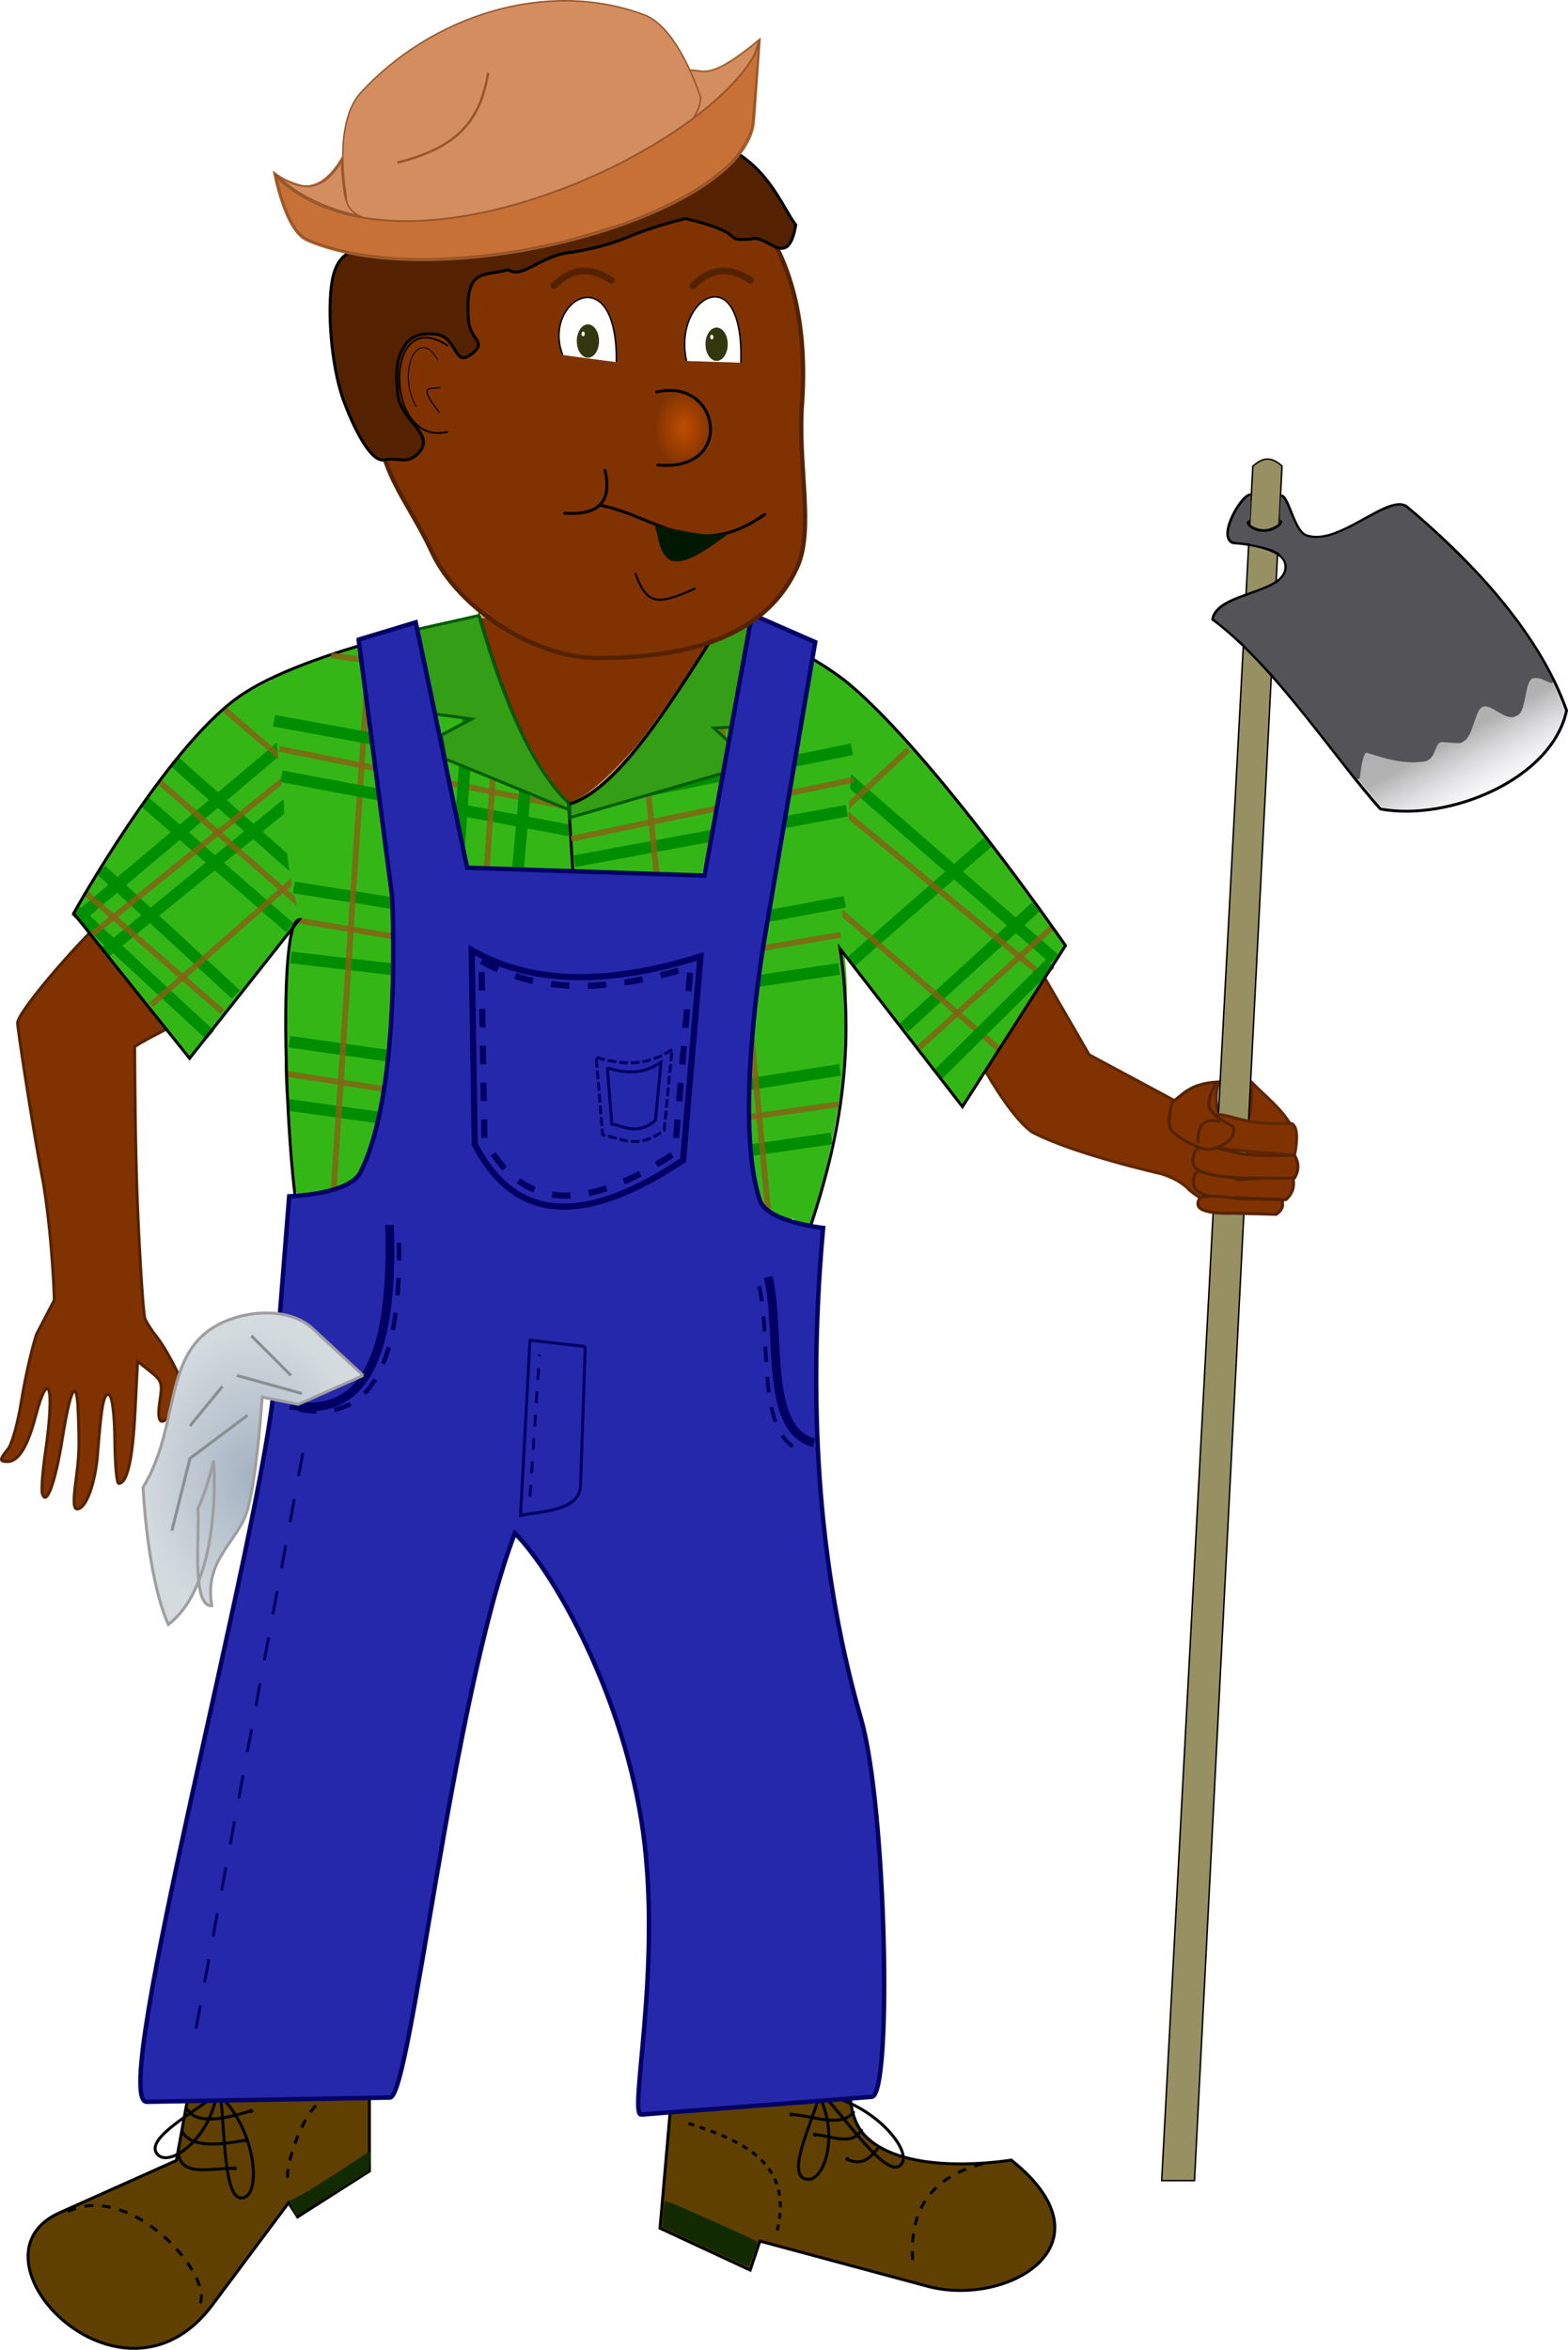 <?xml version="1.0" encoding="UTF-8" standalone="no"?>
<!-- Created with Inkscape (http://www.inkscape.org/) -->

<svg
   xmlns:dc="http://purl.org/dc/elements/1.1/"
   xmlns:cc="http://creativecommons.org/ns#"
   xmlns:rdf="http://www.w3.org/1999/02/22-rdf-syntax-ns#"
   xmlns:svg="http://www.w3.org/2000/svg"
   xmlns="http://www.w3.org/2000/svg"
   xmlns:xlink="http://www.w3.org/1999/xlink"
   xmlns:sodipodi="http://sodipodi.sourceforge.net/DTD/sodipodi-0.dtd"
   xmlns:inkscape="http://www.inkscape.org/namespaces/inkscape"
   id="svg3000"
   sodipodi:docname="cartoon-farmer-African.svg"
   viewBox="0 0 536.06 803.18"
   version="1.1"
   inkscape:version="0.91 r13725">
  <defs
     id="defs3002">
    <linearGradient
       inkscape:collect="always"
       x1="706.45"
       y1="371.24"
       x2="718.45"
       gradientUnits="userSpaceOnUse"
       y2="392.97"
       id="linearGradient4458">
      <stop
         offset="0"
         style="stop-color:#c14d00;stop-opacity:1"
         id="stop4460" />
      <stop
         offset="1"
         style="stop-color:#803300;stop-opacity:1"
         id="stop4462" />
    </linearGradient>
    <marker
       id="DotM"
       refY="0"
       refX="0"
       style="overflow:visible"
       orient="auto"
       inkscape:stockid="DotM">
      <path
         id="path4003"
         style="stroke:#000000;stroke-width:1pt;fill-rule:evenodd"
         transform="matrix(.4 0 0 .4 2.96 .4)"
         d="m-2.5-1c0 2.76-2.24 5-5 5s-5-2.24-5-5 2.24-5 5-5 5 2.24 5 5z" />
    </marker>
    <radialGradient
       id="radialGradient11358"
       gradientUnits="userSpaceOnUse"
       cy="563.86"
       cx="304.08"
       gradientTransform="matrix(1,0,0,1.34,-17.446,-127.02)"
       r="38.124"
       inkscape:collect="always">
      <stop
         id="stop5575"
         style="stop-color:#a4b2c1"
         offset="0" />
      <stop
         id="stop5577"
         style="stop-color:#d4dbdf"
         offset="1" />
    </radialGradient>
    <linearGradient
       id="linearGradient11362"
       y2="392.97"
       gradientUnits="userSpaceOnUse"
       x2="718.45"
       y1="371.24"
       x1="706.45"
       inkscape:collect="always">
      <stop
         id="stop11175"
         style="stop-color:#b1b1b1"
         offset="0" />
      <stop
         id="stop11177"
         style="stop-color:#dedae1;stop-opacity:0"
         offset="1" />
    </linearGradient>
    <radialGradient
       inkscape:collect="always"
       xlink:href="#linearGradient4458"
       id="radialGradient4456"
       cx="433.8"
       cy="269.991"
       fx="433.8"
       fy="269.991"
       r="9.717"
       gradientTransform="matrix(1,0,0,1.371,0,-100.191)"
       gradientUnits="userSpaceOnUse" />
  </defs>
  <sodipodi:namedview
     id="base"
     bordercolor="#666666"
     inkscape:pageshadow="2"
     inkscape:window-y="-8"
     pagecolor="#ffffff"
     inkscape:window-height="801"
     inkscape:window-maximized="1"
     inkscape:zoom="4.282176"
     inkscape:window-x="-8"
     showgrid="false"
     borderopacity="1.0"
     inkscape:current-layer="layer1"
     inkscape:cx="249.784"
     inkscape:cy="642.09572"
     showguides="true"
     inkscape:guide-bbox="true"
     inkscape:window-width="1536"
     inkscape:pageopacity="0.0"
     inkscape:document-units="px" />
  <g
     id="layer1"
     inkscape:label="Layer 1"
     inkscape:groupmode="layer"
     transform="translate(-200.1 -123.73)">
    <path
       inkscape:connector-curvature="0"
       d="m 555.32,454.62 17.148,29.641 29.616,15.901 14.548,-6.514 c 0,0 -1.924,7.951 0.587,10.724 3.153,3.482 9.818,4.653 10.271,-0.481 l 0.871,-9.873 c 4.365,4.42 9.548,8.434 12.845,13.923 1.428,7.385 -0.153,26.148 -4.768,29.458 -19.649,0.944 -25.983,-3.9 -29.615,-6.831 -3.504,-3.938 -9.716,-5.638 -9.716,-5.638 0,0 -29.884,-6.699 -44.269,-14.323 -7.919,-5.797 -17.481,-23.691 -17.481,-23.691 l 19.962,-32.295 z"
       style="fill:#803300;stroke:#5f2600;stroke-width:1px;stroke-opacity:1"
       sodipodi:nodetypes="ccccsscccccccc"
       id="path8544" />
    <path
       inkscape:connector-curvature="0"
       d="m 390.25,394.21 c -8.899,-10.532 -16.405,-25.833 -24.072,-49.067 -1.871,-5.67 -3.293,-10.416 -3.16,-10.546 0.133,-0.13 19.467,-0.161 42.965,-0.07 l 42.723,0.167 -3.336,5.189 c -8.857,13.778 -21.447,31.821 -26.494,37.969 -6.964,8.484 -15.657,16.619 -20.26,18.959 -1.921,0.977 -3.757,1.776 -4.08,1.776 -0.322,0 -2.251,-1.97 -4.286,-4.378 z"
       style="color:#000000;fill:#803300;stroke:#d0a57a;stroke-linecap:round;stroke-linejoin:round"
       id="path8554" />
    <path
       inkscape:connector-curvature="0"
       d="m 225.95,630.47 c 1.268,-9.655 1.35,-12.02 0.85,-24.563 -0.467,-11.717 -2.59,-7.946 -5.38,9.557 -2.407,15.1 -5.583,23.678 -6.884,18.596 -0.329,-1.283 0.158,-7.551 1.081,-13.928 3.236,-22.355 1.194,-29.561 -3.42,-12.068 -2.69,10.199 -5.841,15.237 -9.529,15.237 -2.806,0 -2.774,-0.633 0.22,-4.355 1.336,-1.661 3.386,-9.076 4.556,-16.477 1.169,-7.401 3.472,-17.588 5.116,-22.637 l 6.101,-11.715 c 0,0 -0.495,-19.911 -3.666,-39.57 -3.689,-18.815 -9.074,-54.458 -8.896,-55.337 1.238,-6.119 32.614,-40.675 34.193,-38.609 0.502,0.657 8.006,5.877 16.381,14.339 l 15.227,15.385 -9.246,8.15 c -3.154,1.93 -12.127,6.066 -16.507,8.995 0,0 0.07,24.375 0.573,42.508 0.503,19.401 2.221,48.914 2.969,50.546 0.747,1.633 2.575,4.438 4.061,6.234 1.486,1.796 4.323,6.557 6.304,10.579 l 3.602,7.313 -3.261,5.467 c -4.602,7.717 -6.972,7.148 -5.667,-1.361 0.978,-6.378 0.762,-7.057 -3.268,-10.287 l -4.315,-3.458 -0.881,17.456 c -0.817,16.178 -2.687,24.316 -5.586,24.312 -0.652,-8.5e-4 -1.245,-6.474 -1.318,-14.384 -0.078,-8.527 -0.808,-14.933 -1.792,-15.735 -1.869,-1.522 -2.782,2.91 -4.073,19.768 -0.8,10.443 -3.981,19.08 -7.028,19.08 -1.201,0 -1.352,-2.66 -0.514,-9.04 z"
       style="color:#000000;fill:#803300;stroke:#552200"
       sodipodi:nodetypes="csssssssscccsscccccsscccscccsssssc"
       id="path8550" />
    <path
       inkscape:connector-curvature="0"
       d="m 430.15,834.65 -4.405,50.685 30.835,14.324 3.304,-9.917 57.265,15.426 c 27.309,7.356 64.78,-14.295 28.666,-43.132 0,0 -36.46,6.29 -50.257,-8.617 -5.291,-5.717 -4.839,-15.464 -4.839,-15.464 l -60.569,-3.306 z"
       style="fill:#604000;stroke:#000000;stroke-width:1px"
       sodipodi:nodetypes="ccccssscc"
       id="path3917" />
    <path
       inkscape:connector-curvature="0"
       d="m 265,836.87 -4.605,25.312 -39.911,17.854 c -34.205,15.301 21.081,73.238 52.191,31.566 l 26.096,-34.955 3.07,4.821 24.561,-15.67 0,-31.339 -61.401,2.411 z"
       style="fill:#604000;stroke:#000000;stroke-width:1px"
       sodipodi:nodetypes="ccssccccc"
       id="path3919" />
    <g
       transform="translate(-17.446,64.549)"
       id="g5535">
      <path
         inkscape:connector-curvature="0"
         d="m 291.53,775.05 c -7.477,6.037 -23.958,14.778 -20.48,20.062 3.752,5.701 18.276,-4.707 20.48,-20.062 z"
         style="fill:none;stroke:#000000;stroke-width:1px"
         sodipodi:nodetypes="csc"
         id="path5511" />
      <path
         inkscape:connector-curvature="0"
         d="m 292.92,775.64 c 1.569,11.912 1.052,35.341 7.364,34.811 6.81,-0.572 4.91,-22.894 -7.364,-34.811 z"
         style="fill:none;stroke:#000000;stroke-width:1px"
         sodipodi:nodetypes="csc"
         id="path5511-1" />
    </g>
    <g
       transform="matrix(0.814,-0.581,0.581,0.814,-207.45,378.67)"
       id="g5535-9">
      <path
         inkscape:connector-curvature="0"
         d="m 291.53,775.05 c -7.477,6.037 -23.958,14.778 -20.48,20.062 3.752,5.701 18.276,-4.707 20.48,-20.062 z"
         style="fill:none;stroke:#000000;stroke-width:1px"
         sodipodi:nodetypes="csc"
         id="path5511-9" />
      <path
         inkscape:connector-curvature="0"
         d="m 292.92,775.64 c 1.569,11.912 1.052,35.341 7.364,34.811 6.81,-0.572 4.91,-22.894 -7.364,-34.811 z"
         style="fill:none;stroke:#000000;stroke-width:1px"
         sodipodi:nodetypes="csc"
         id="path5511-1-5" />
    </g>
    <path
       inkscape:connector-curvature="0"
       d="m 300.12,879 c -0.649,-1.181 -1.321,-2.807 -1.25,-2.88 0.071,-0.073 4.343,-2.075 7.294,-3.96 2.951,-1.885 8.095,-4.995 12.409,-7.889 4.314,-2.893 7.938,-5.261 8.053,-5.261 0.116,0 0.21,1.029 0.21,2.288 l -0.6,4.486 -11.769,7.282 -13.168,8.081 -1.179,-2.147 z"
       style="color:#000000;fill:#122a00"
       sodipodi:nodetypes="cssssccccc"
       id="path3923" />
    <path
       inkscape:connector-curvature="0"
       d="m 441.04,891.69 -14.481,-6.754 0.257,-4.039 c 0.141,-2.221 0.337,-4.32 0.435,-4.664 0.146,-0.513 3.005,0.632 15.946,6.388 8.672,3.857 15.768,7.166 15.768,7.353 0,0.972 -2.696,8.496 -3.04,8.485 -0.222,-0.01 -6.92,-3.053 -14.884,-6.768 z"
       style="color:#000000;fill:#122a00"
       id="path3927" />
    <path
       inkscape:connector-curvature="0"
       d="m 470.67,846.46 c 7.612,0.442 17.482,4.836 21.422,-1.148"
       style="fill:none;stroke:#000000;stroke-width:1px;marker-start:url(#DotM)"
       sodipodi:nodetypes="cc"
       id="path3929" />
    <path
       inkscape:connector-curvature="0"
       d="m 478.7,853.34 c 5.808,0.419 13.051,4.184 16.067,-1.913"
       style="fill:none;stroke:#000000;stroke-width:1px;marker-start:url(#DotM)"
       sodipodi:nodetypes="cc"
       id="path3931" />
    <path
       inkscape:connector-curvature="0"
       d="m 489.8,861.76 c 3.57,1.86 7.141,1.062 10.711,-4.208"
       style="fill:none;stroke:#000000;stroke-width:1px;marker-start:url(#DotM)"
       sodipodi:nodetypes="cc"
       id="path3933" />
    <path
       inkscape:connector-curvature="0"
       d="m 435.48,849.52 c 19.259,6.123 36.068,13.911 30.22,37.106"
       style="fill:none;stroke:#000000;stroke-dasharray:2, 2"
       sodipodi:nodetypes="cc"
       id="path4943" />
    <path
       inkscape:connector-curvature="0"
       d="m 536.09,863.29 c -18.195,4.656 -25.924,16.638 -23.717,35.576"
       style="fill:none;stroke:#000000;stroke-dasharray:3, 3"
       sodipodi:nodetypes="cc"
       id="path4945" />
    <path
       inkscape:connector-curvature="0"
       d="m 263.84,844.19 c 2.969,5.782 12.023,4.075 22.152,1.045"
       style="fill:none;stroke:#000000;stroke-width:1px;marker-end:url(#DotM)"
       sodipodi:nodetypes="cc"
       id="path4947" />
    <path
       inkscape:connector-curvature="0"
       d="m 262.17,851.92 c 2.88,5.891 11.908,5.159 21.943,3.344"
       style="fill:none;stroke:#000000;stroke-width:1px;marker-end:url(#DotM)"
       sodipodi:nodetypes="cc"
       id="path4949" />
    <path
       inkscape:connector-curvature="0"
       d="m 261.12,860.08 c 1.332,7.948 11.768,4.516 19.226,4.806"
       style="fill:none;stroke:#000000;stroke-width:1px;marker-end:url(#DotM)"
       sodipodi:nodetypes="cc"
       id="path4951" />
    <path
       inkscape:connector-curvature="0"
       d="m 223.32,879.66 c 21.706,-10.732 50.96,22.79 44.782,32.203"
       style="fill:none;stroke:#000000;stroke-dasharray:3, 3"
       sodipodi:nodetypes="cc"
       id="path5567" />
    <path
       inkscape:connector-curvature="0"
       d="m 313.39,841.42 c -7.629,-3.268 -17.719,25.785 -14.34,28.681"
       style="fill:none;stroke:#000000;stroke-dasharray:3, 3"
       sodipodi:nodetypes="cc"
       id="path5569" />
    <g
       id="g8067">
      <path
         inkscape:connector-curvature="0"
         d="m 245.07,460.36 c -10.579,-13.221 -19.233,-24.401 -19.232,-24.655 0.007,-1.452 17.36,-28.763 25.756,-40.503 9.91,-13.856 21.317,-26.306 29.246,-32.244 2.755,-2.063 10.607,-6.211 12.206,-6.808 0.568,-0.212 0.759,6.668 5.025,41.243 3.329,26.984 5.568,39.504 5.282,39.869 -4.644,5.918 -38.36,47.621 -38.583,47.874 -0.171,0.194 -9.122,-11.556 -19.701,-24.777 z"
         style="color:#000000;fill:#34b716"
         sodipodi:nodetypes="csssssssc"
         id="path7645" />
      <path
         inkscape:connector-curvature="0"
         d="m 259.89,384.19 41.719,36.889"
         style="fill:none;stroke:#008d00;stroke-width:4"
         id="path7647" />
      <path
         inkscape:connector-curvature="0"
         d="m 249.58,397.8 49.608,43.023"
         style="fill:none;stroke:#009100;stroke-width:4"
         sodipodi:nodetypes="cc"
         id="path7647-3" />
      <path
         inkscape:connector-curvature="0"
         d="m 228.06,436.43 69.819,-58.844"
         style="fill:none;stroke:#008f00;stroke-width:4"
         sodipodi:nodetypes="cc"
         id="path7647-3-3" />
      <path
         inkscape:connector-curvature="0"
         d="m 235.53,449.6 66.314,-54.013"
         style="fill:none;stroke:#008f00;stroke-width:4"
         sodipodi:nodetypes="cc"
         id="path7647-3-3-4" />
      <path
         inkscape:connector-curvature="0"
         d="m 234.65,421.07 46.096,42.584"
         style="fill:none;stroke:#008e00;stroke-width:4"
         sodipodi:nodetypes="cc"
         id="path7647-7" />
      <path
         inkscape:connector-curvature="0"
         d="m 225.87,434.9 46.096,42.584"
         style="fill:none;stroke:#008f00;stroke-width:4"
         sodipodi:nodetypes="cc"
         id="path7647-7-2" />
      <path
         inkscape:connector-curvature="0"
         d="m 231.58,443.11 66.958,-54.096"
         style="opacity:0.81;fill:none;stroke:#886116;stroke-width:2"
         sodipodi:nodetypes="cc"
         id="path7759" />
      <path
         inkscape:connector-curvature="0"
         d="m 254.41,390.78 48.741,42.601"
         style="opacity:0.81;fill:none;stroke:#886116;stroke-width:2"
         sodipodi:nodetypes="cc"
         id="path7759-8" />
      <path
         inkscape:connector-curvature="0"
         d="m 229.16,428.75 46.974,40.828"
         style="opacity:0.81;fill:none;stroke:#886116;stroke-width:2"
         sodipodi:nodetypes="cc"
         id="path7759-8-9" />
      <path
         inkscape:connector-curvature="0"
         d="m 251.78,467.17 50.047,-43.901"
         style="opacity:0.81;fill:none;stroke:#886116;stroke-width:2"
         sodipodi:nodetypes="cc"
         id="path7759-9" />
      <path
         inkscape:connector-curvature="0"
         d="m 277.01,366.41 21.089,18.012"
         style="opacity:0.81;fill:none;stroke:#886116;stroke-width:2"
         sodipodi:nodetypes="cc"
         id="path7759-8-97" />
    </g>
    <path
       inkscape:connector-curvature="0"
       d="m 392.22,420.74 c -18.643,-0.645 -31.676,-0.776 -31.798,-0.898 -0.203,-0.203 -16.2,-74.394 -17.221,-80.165 -0.206,-1.163 -0.401,-0.548 12.153,-3.247 l 5.673,-1.172 2.805,0.932 c 1.614,0.915 1.201,1.431 4.078,10.264 7.993,24.542 15.182,40.314 23.98,49.493 1.112,1.16 2.561,3.078 3.059,3.076 1.259,-0.006 5.344,-2.485 8.342,-4.538 9.239,-6.327 19.994,-20.951 36.624,-47.184 4.562,-7.197 8.344,-12.816 8.405,-12.892 0.06,-0.076 2.508,0.071 4.223,0.935 2.111,1.063 3.607,1.982 3.589,2.499 -0.014,0.42 -2.928,19.499 -7.082,42.195 l -8.879,42.593 -6.862,-0.276 c -3.136,0.031 -16.975,-0.638 -35.619,-1.283 l -5.471,-0.332 z"
       style="color:#000000;fill:#34b716"
       sodipodi:nodetypes="csscccssssssssccccc"
       id="path7853" />
    <g
       id="g8495">
      <path
         inkscape:connector-curvature="0"
         d="m 527.8,397.71 -42.16,36.889"
         style="fill:none;stroke:#008d00;stroke-width:4"
         id="path7647-4" />
      <path
         inkscape:connector-curvature="0"
         d="M 552.16,464.67 486.5,409.5"
         style="fill:none;stroke:#008f00;stroke-width:4"
         sodipodi:nodetypes="cc"
         id="path7647-3-3-4-0" />
      <path
         inkscape:connector-curvature="0"
         d="m 533.29,404.29 -48.299,42.16"
         style="opacity:0.81;fill:none;stroke:#886116;stroke-width:2"
         sodipodi:nodetypes="cc"
         id="path7759-8-4" />
      <g
         id="g8081">
        <path
           inkscape:connector-curvature="0"
           d="m 508.26,474.45 -21.034,-26.492 -0.687,-1.536 c 0.488,-9.758 5.124,-85.73 5.208,-86.399 0.088,-0.698 2.456,0.748 4.771,2.888 13.498,12.479 42.952,48.493 64.044,78.416 l 3.641,5.769 -1.631,2.315 c -2.675,4.455 -33.303,52.008 -33.496,52.016 -0.121,0.005 -9.709,-12.633 -20.816,-26.977 z"
           style="color:#000000;fill:#34b716"
           sodipodi:nodetypes="cccsscccsc"
           id="path7851" />
        <path
           inkscape:connector-curvature="0"
           d="m 538.11,411.32 -47.12,41.16"
           style="fill:none;stroke:#009100;stroke-width:4"
           sodipodi:nodetypes="cc"
           id="path7647-3-8" />
        <path
           inkscape:connector-curvature="0"
           d="M 560.56,451.5 487.81,388.18"
           style="fill:none;stroke:#008f00;stroke-width:4"
           sodipodi:nodetypes="cc"
           id="path7647-3-3-0" />
        <path
           inkscape:connector-curvature="0"
           d="m 554.28,433.65 -45.165,41.342"
           style="fill:none;stroke:#008e00;stroke-width:4"
           sodipodi:nodetypes="cc"
           id="path7647-7-1" />
        <path
           inkscape:connector-curvature="0"
           d="m 554.14,455.22 -66.9,-55.18"
           style="opacity:0.81;fill:none;stroke:#886116;stroke-width:2"
           sodipodi:nodetypes="cc"
           id="path7759-6" />
        <path
           inkscape:connector-curvature="0"
           d="m 559.77,440.71 -45.422,41.138"
           style="opacity:0.81;fill:none;stroke:#886116;stroke-width:2"
           sodipodi:nodetypes="cc"
           id="path7759-8-9-5" />
        <path
           inkscape:connector-curvature="0"
           d="m 541.4,482.16 -53.77,-46.7"
           style="opacity:0.81;fill:none;stroke:#886116;stroke-width:2"
           sodipodi:nodetypes="cc"
           id="path7759-9-8" />
        <path
           inkscape:connector-curvature="0"
           d="m 510.68,379.93 -22.87,21.296"
           style="opacity:0.81;fill:none;stroke:#886116;stroke-width:2"
           sodipodi:nodetypes="cc"
           id="path7759-8-97-3" />
        <path
           inkscape:connector-curvature="0"
           d="m 559.15,453.06 -38.33,37.92"
           style="fill:none;stroke:#008e00;stroke-width:4"
           sodipodi:nodetypes="cc"
           id="path7647-7-1-9" />
      </g>
    </g>
    <g
       id="g8476">
      <path
         inkscape:connector-curvature="0"
         d="m 299.07,511.25 c 0.004,-8.601 -2.77,-14.073 -1.153,-34.753 -0.704,-39.767 4.291,-35.934 4.061,-40.388 -0.206,-3.984 -2.178,-8.226 -3.377,-17.764 -1.2,-9.537 -1.55,-21.361 -1.3,-18.691 0.355,3.78 -1.26,-11.454 -2.75,-23.239 -1.842,-14.569 -1.799,-20.349 -1.494,-20.653 1.236,-1.236 29.87,-11.459 30.343,-10.864 0.057,0.071 2.998,20.716 6.093,44.378 l 4.935,42.128 0.305,17.014 c -0.055,34.832 -3.328,58.61 -10.127,73.569 -1.615,3.554 -4.242,5.593 -8.418,7.075 -2.89,1.025 -10.794,2.672 -12.334,2.672 -0.594,0 -3.422,3.221 -3.417,-7.861 l -1.367,-12.621 z"
         style="color:#000000;fill:#34b716"
         sodipodi:nodetypes="ccsssssscccssscc"
         id="path7855" />
      <path
         inkscape:connector-curvature="0"
         d="m 300.57,427.06 34.773,5.537"
         style="fill:none;stroke:#008d00;stroke-width:4"
         sodipodi:nodetypes="cc"
         id="path7647-70-3" />
      <path
         inkscape:connector-curvature="0"
         d="m 299.58,450.99 34.3,4.006"
         style="fill:none;stroke:#008d00;stroke-width:4"
         sodipodi:nodetypes="cc"
         id="path7647-70-3-0" />
      <path
         inkscape:connector-curvature="0"
         d="m 298.64,501.38 31.21,4.372"
         style="fill:none;stroke:#008d00;stroke-width:4"
         sodipodi:nodetypes="cc"
         id="path7647-70-3-3" />
      <path
         inkscape:connector-curvature="0"
         d="m 299.09,479.8 34.142,4.851"
         style="fill:none;stroke:#008d00;stroke-width:4"
         sodipodi:nodetypes="cc"
         id="path7647-70-3-37" />
      <path
         inkscape:connector-curvature="0"
         d="m 302.02,438.35 32.702,5.46"
         style="opacity:0.81;fill:none;stroke:#886116;stroke-width:2"
         sodipodi:nodetypes="cc"
         id="path7759-8-7-4" />
      <path
         inkscape:connector-curvature="0"
         d="m 298.45,490.82 33.321,5.178"
         style="opacity:0.81;fill:none;stroke:#886116;stroke-width:2"
         sodipodi:nodetypes="cc"
         id="path7759-8-7-4-2" />
      <path
         inkscape:connector-curvature="0"
         d="M 326.22,347.75 314.18,530.19"
         style="opacity:0.81;fill:none;stroke:#886116;stroke-width:2"
         sodipodi:nodetypes="cc"
         id="path7759-8-7-43" />
    </g>
    <path
       inkscape:connector-curvature="0"
       d="m 293.81,370.08 84.295,15.385"
       style="fill:none;stroke:#008d00;stroke-width:4"
       sodipodi:nodetypes="cc"
       id="path7647-70" />
    <path
       inkscape:connector-curvature="0"
       d="m 296.34,389.07 98.363,18.48"
       style="fill:none;stroke:#008d00;stroke-width:4"
       sodipodi:nodetypes="cc"
       id="path7647-70-5" />
    <path
       inkscape:connector-curvature="0"
       d="m 394.49,398.17 1.407,22.791"
       style="fill:none;stroke:#000000;stroke-width:1px"
       id="path8043" />
    <path
       inkscape:connector-curvature="0"
       d="m 295.55,379.68 98.262,19.81"
       style="opacity:0.81;fill:none;stroke:#886116;stroke-width:2"
       sodipodi:nodetypes="cc"
       id="path7759-8-7" />
    <g
       id="g8519">
      <path
         inkscape:connector-curvature="0"
         d="m 470.41,540.87 c -7.508,-2.413 -9.51,-4.368 -10.969,-9.969 -4.068,-15.613 -3.717,-45.854 1.194,-78.752 0.683,-4.579 16.621,-98.187 17.101,-100.45 l 0.914,-2.18 2.938,1.897 c 1.251,0.77 3.538,2.502 5.892,4.253 3.904,2.905 5.605,3.643 5.59,4.946 -0.009,0.786 -1.716,20.297 -3.019,43.236 0,0 -1.974,27.31 -2.268,40.991 2.57,9.269 2.18,28.844 0.577,46.687 -3.513,25.956 -10.665,51.01 -10.542,51.272 3.788,8.1 -4.764,-1.901 -6.911,-2.591 l -0.497,0.663 z"
         style="color:#000000;fill:#34b716"
         sodipodi:nodetypes="csscccsscccscc"
         id="path7849" />
      <path
         inkscape:connector-curvature="0"
         d="m 491.35,379.84 -94.243,18.966"
         style="fill:none;stroke:#008d00;stroke-width:4"
         sodipodi:nodetypes="cc"
         id="path7647-70-31" />
      <path
         inkscape:connector-curvature="0"
         d="m 489.61,400.82 -93.19,17.286"
         style="fill:none;stroke:#008d00;stroke-width:4"
         sodipodi:nodetypes="cc"
         id="path7647-70-5-0" />
      <path
         inkscape:connector-curvature="0"
         d="m 491.99,390.24 -96.671,20.207"
         style="opacity:0.81;fill:none;stroke:#886116;stroke-width:2"
         sodipodi:nodetypes="cc"
         id="path7759-8-7-74" />
      <path
         inkscape:connector-curvature="0"
         d="m 488.92,431.96 -27.61,5.139"
         style="fill:none;stroke:#008d00;stroke-width:4"
         sodipodi:nodetypes="cc"
         id="path7647-70-3-34" />
      <path
         inkscape:connector-curvature="0"
         d="m 487,454.92 -28.213,4.178"
         style="fill:none;stroke:#008d00;stroke-width:4"
         sodipodi:nodetypes="cc"
         id="path7647-70-3-0-4" />
      <path
         inkscape:connector-curvature="0"
         d="m 487.47,443.25 -29.519,5.062"
         style="opacity:0.81;fill:none;stroke:#886116;stroke-width:2"
         sodipodi:nodetypes="cc"
         id="path7759-8-7-4-24" />
      <path
         inkscape:connector-curvature="0"
         d="m 487.26,489.4 -31.514,4.999"
         style="fill:none;stroke:#008d00;stroke-width:4"
         sodipodi:nodetypes="cc"
         id="path7647-70-3-34-6" />
      <path
         inkscape:connector-curvature="0"
         d="m 484.37,512.85 -27.169,3.952"
         style="fill:none;stroke:#008d00;stroke-width:4"
         sodipodi:nodetypes="cc"
         id="path7647-70-3-0-4-4" />
      <path
         inkscape:connector-curvature="0"
         d="m 486.77,501.18 -31.207,4.438"
         style="opacity:0.81;fill:none;stroke:#886116;stroke-width:2"
         sodipodi:nodetypes="cc"
         id="path7759-8-7-4-24-9" />
      <path
         inkscape:connector-curvature="0"
         d="m 444.03,341.58 18.801,196.93"
         style="opacity:0.81;fill:none;stroke:#886116;stroke-width:2"
         sodipodi:nodetypes="cc"
         id="path7759-8-7-43-0" />
    </g>
    <path
       inkscape:connector-curvature="0"
       d="m 362.22,338.24 -5.533,80.461"
       style="fill:none;stroke:#008d00;stroke-width:4"
       sodipodi:nodetypes="cc"
       id="path7647-70-0" />
    <path
       inkscape:connector-curvature="0"
       d="m 420,376.77 4.796,47.985"
       style="opacity:0.81;fill:none;stroke:#886116;stroke-width:2"
       sodipodi:nodetypes="cc"
       id="path7759-8-7-6-3" />
    <path
       inkscape:connector-curvature="0"
       d="m 448.88,333.52 7.859,3.929 -6.287,34.842 -6.287,0.262 5.501,5.108 -1.965,10.217 -52.787,15.325 0,-4.585 c 17.281,-5.183 35.673,-36.299 53.966,-65.099 z"
       style="fill:#349e16;stroke:#005c00;stroke-width:1px"
       sodipodi:nodetypes="ccccccccc"
       id="path8474" />
    <path
       inkscape:connector-curvature="0"
       d="m 380.64,382.46 -3.695,40.744"
       style="fill:none;stroke:#008d00;stroke-width:4"
       sodipodi:nodetypes="cc"
       id="path7647-70-0-2" />
    <path
       inkscape:connector-curvature="0"
       d="m 303.45,543.87 c -4.459,-5.002 -9.602,-104.98 -1.1,-105.76 l -37.43,47.369 -39.636,-49.564 c 0,0 31.016,-55.814 56.147,-73.802 23.596,-16.889 82.569,-27.538 82.569,-27.538 10.275,35.117 20.551,55.196 30.826,63.889 16.088,-4.613 34.986,-34.52 53.945,-64.99 0,0 29.534,13.82 41.835,24.234 29.449,24.931 73.762,89.224 73.762,89.224 l -35.232,55.071 -41.834,-53.978 c 6.134,41.071 -2.566,74.725 -14.311,106.86 l -169.55,-11.02 z"
       style="fill:none;stroke:#000000;stroke-width:1px"
       sodipodi:nodetypes="ccccscccsccccc"
       id="path3809" />
    <path
       inkscape:connector-curvature="0"
       d="m 370.8,356.36 -4.399,65.891"
       style="opacity:0.81;fill:none;stroke:#886116;stroke-width:2"
       sodipodi:nodetypes="cc"
       id="path7759-8-7-6" />
    <path
       inkscape:connector-curvature="0"
       d="m 313.28,347.75 56.9,7.992"
       style="opacity:0.81;fill:none;stroke:#886116;stroke-width:2"
       sodipodi:nodetypes="cc"
       id="path7759-8-7-7" />
    <path
       inkscape:connector-curvature="0"
       d="m 363.8,334.11 -20.86,4.673 6.175,29.037 12.182,1.669 -10.347,5.507 1.502,8.177 42.221,17.355 -0.334,-2.503 c -12.08,-11.53 -22,-34.18 -30.53,-63.93 z"
       style="fill:#349e16;stroke:#005c00;stroke-width:1px"
       sodipodi:nodetypes="ccccccccc"
       id="path8472" />
    <g
       id="g7978">
      <path
         inkscape:connector-curvature="0"
         d="m 322.7,342.35 19.53,-5.914 17.579,83.882 81.132,2.706 16.226,-89.294 21.635,9.471 -17.579,102.82 c 0,0 -10.44,60.577 -1.352,87.941 2.482,7.474 21.635,9.471 21.635,9.471 -4.408,49.239 -4.011,109.1 13.004,168 8.565,29.642 10.697,128.45 3.627,129 l -78.832,6.067 c -4.338,0.334 7.043,-49.928 0.675,-96.429 -6.368,-46.501 -30.436,-88.839 -43.849,-102.3 -21.654,56.48 -35.592,192.79 -42.711,192.91 l -83.14,1.45 c -13.475,0.235 39.71,-195.77 43.677,-246.08 l 5.002,-63.433 c 0,0 20.465,-0.489 24.34,-8.118 14.595,-28.737 10.818,-94.706 10.818,-94.706 l -11.417,-87.439 z"
         style="fill:#2528ab;stroke:#000064;stroke-width:1.5"
         sodipodi:nodetypes="cccccccscsssscssscscc"
         id="path3807" />
      <path
         inkscape:connector-curvature="0"
         d="m 299.28,603.96 c 27.398,5.204 35.288,-20.82 33.995,-61.548"
         style="fill:none;stroke:#000064;stroke-width:3"
         sodipodi:nodetypes="cc"
         id="path3815" />
      <path
         inkscape:connector-curvature="0"
         d="m 462.77,560.22 c 4.455,19.811 -1.561,52.193 15.648,56.689"
         style="fill:none;stroke:#000063;stroke-width:3"
         sodipodi:nodetypes="cc"
         id="path3817" />
      <path
         inkscape:connector-curvature="0"
         d="m 361.33,448.47 c 18.735,10.742 43.695,12.991 78.242,2.16 l -5.936,69.646 c -36.973,24.675 -58.702,18.848 -71.227,-5.399 l -1.079,-66.407 z"
         style="fill:none;stroke:#000064;stroke-width:2.1"
         sodipodi:nodetypes="ccccc"
         id="path3819" />
      <path
         inkscape:connector-curvature="0"
         d="m 403.96,485.18 c 8.115,2.211 16.369,3.594 25.901,-2.7 l -2.698,27.535 c -9.147,6.94 -14.569,2.7 -21.044,1.62 l -2.158,-26.455 z"
         style="fill:none;stroke:#000064;stroke-dasharray:3, 1"
         sodipodi:nodetypes="ccccc"
         id="path3821" />
      <path
         inkscape:connector-curvature="0"
         d="m 407.74,488.76 c 5.748,1.603 11.595,2.606 18.346,-1.957 l -1.911,19.966 c -6.479,5.032 -10.32,1.958 -14.906,1.174 L 407.74,488.76 Z"
         style="fill:none;stroke:#000064;stroke-width:1px"
         sodipodi:nodetypes="ccccc"
         id="path3821-8" />
      <path
         inkscape:connector-curvature="0"
         d="m 364.71,452.25 c 17.117,9.816 39.921,11.871 71.483,1.973 l -5.423,63.643 c -33.779,22.548 -53.631,17.223 -65.074,-4.934 l -0.986,-60.683 z"
         style="fill:none;stroke:#000064;stroke-width:2.1;stroke-dasharray:6.3, 6.3"
         sodipodi:nodetypes="ccccc"
         id="path3819-2" />
      <path
         inkscape:connector-curvature="0"
         d="m 302.4,605.52 c 27.398,5.204 35.288,-20.82 33.995,-61.548"
         style="fill:none;stroke:#000064;stroke-width:1.5;stroke-dasharray:6, 6"
         sodipodi:nodetypes="cc"
         id="path3815-0" />
      <path
         inkscape:connector-curvature="0"
         d="m 459.65,563.35 c 4.455,19.811 -1.561,52.193 15.648,56.689"
         style="fill:none;stroke:#000063;stroke-width:1.3;stroke-dasharray:5.2, 5.2"
         sodipodi:nodetypes="cc"
         id="path3817-7" />
      <path
         inkscape:connector-curvature="0"
         d="m 400.18,583.98 -1.619,47.511 c -0.302,8.876 -13.315,8.612 -20.505,10.258 l 3.238,-59.928 18.886,2.16 z"
         style="fill:none;stroke:#000063;stroke-width:1px"
         sodipodi:nodetypes="csccc"
         id="path3911" />
      <path
         inkscape:connector-curvature="0"
         d="m 381.3,635.27 3.238,-48.59"
         style="fill:none;stroke:#000063;stroke-dasharray:4, 4"
         id="path3913" />
      <path
         inkscape:connector-curvature="0"
         d="M 267.12,817.05 304.55,615.47"
         style="fill:none;stroke:#000063;stroke-dasharray:8, 8"
         id="path3915" />
      <path
         inkscape:connector-curvature="0"
         d="m 324.26,593.87 -17.27,-16.037 c -8.437,-7.834 -24.92,-6.325 -34.54,0 -16.467,10.826 -11.081,33.941 -23.438,54.278 0,0 1.352,30.57 8.635,46.876 18.887,-14.498 15.481,-56.067 15.481,-56.067 0,0 -1.76,8.716 -5.369,16.465 0.744,7.154 -2.444,33.66 4.731,33.157 -2.754,-16.103 9.263,-21.823 12.295,-33.029 3.357,-12.406 4.934,-38.241 4.934,-38.241 l 12.336,2.467 22.205,-9.869 z"
         style="fill:url(#radialGradient11358);stroke:#9e9ea0;stroke-width:1px"
         sodipodi:nodetypes="csssccccsccc"
         id="path5571" />
      <path
         inkscape:connector-curvature="0"
         d="M 299.59,593.87 286.02,580.3"
         style="fill:none;stroke:#878f90;stroke-width:1px"
         id="path5581" />
      <path
         inkscape:connector-curvature="0"
         d="m 303.29,600.04 -22.205,-6.168"
         style="fill:none;stroke:#878f90;stroke-width:1px"
         id="path5583" />
      <path
         inkscape:connector-curvature="0"
         d="m 284.78,607.44 -19.737,14.803 -6.168,24.672"
         style="fill:none;stroke:#878f90;stroke-width:1px"
         id="path5585" />
      <path
         inkscape:connector-curvature="0"
         d="m 276.15,597.57 -11.102,13.569"
         style="fill:none;stroke:#878f90;stroke-width:1px"
         id="path5587" />
    </g>
    <path
       inkscape:connector-curvature="0"
       d="m 628.42,283.04 -31.172,586.03 11.222,0 29.925,-586.03 c -4.43,-4.053 -7.254,-2.216 -9.975,0 z"
       style="fill:#969063;stroke:#000000;stroke-width:0.5"
       sodipodi:nodetypes="ccccc"
       id="path8546" />
    <path
       inkscape:connector-curvature="0"
       d="m 627.64,292.96 c -2.65,-0.752 -11.512,14.086 -6.055,16.269 0,0 17.185,0.825 18.065,7.481 1.362,10.301 -23.374,9.131 -24.937,18.703 21.055,15.441 42.742,48.707 57.356,64.837 23.597,4.29 58.615,-10.203 63.591,-33.666 -9.931,-27.936 -34.578,-52.899 -54.862,-69.825 -6.717,-3.872 -23.171,14.023 -34.176,10.039 -4.227,-1.53 -6.053,-13.634 -8.541,-13.57"
       style="fill:none;stroke:#000000;stroke-width:1px"
       sodipodi:nodetypes="cssccccsc"
       id="path8548" />
    <path
       inkscape:connector-curvature="0"
       d="m 641.45,507.69 c 0,0 -8.932,0.435 -15.222,-0.87 -6.29,-1.304 -10.183,-3.606 -14.108,-0.734 -1.684,1.232 -3.521,6.837 -1.778,7.984 3.439,2.262 17.741,3.284 17.741,3.284 l 14.599,1.161 c 0.739,-3.486 1.553,-9.982 -1.233,-10.825 l 0,2e-5 z"
       style="fill:#803300;stroke:#5f2600;stroke-width:1px;stroke-opacity:1"
       sodipodi:nodetypes="cssscccc"
       id="path8556" />
    <path
       inkscape:connector-curvature="0"
       d="m 641.76,525.44 -18.146,1.55 c 0,0 -9.056,-4.276 -13.502,-3.094 -2.016,0.536 -2.613,4.396 -1.407,6.098 2.776,3.921 13.76,3.118 13.76,3.118 l 17.253,0.663 c 2.071,-1.779 3.486,-4.799 2.042,-8.335 z"
       style="fill:#803300;stroke:#552200;stroke-width:1px"
       sodipodi:nodetypes="ccssccc"
       id="path8556-8" />
    <path
       inkscape:connector-curvature="0"
       d="m 642.62,518.47 c 0,0 -12.523,0.878 -19.028,-0.559 -6.505,-1.436 -10.251,-2.812 -13.452,-1.841 -2.075,0.629 -2.945,5.052 -1.455,6.715 3.213,3.587 18.004,3.615 18.004,3.615 l 15.956,0 c 1.764,-2.913 1.405,-5.503 -0.024,-7.93 l 1e-5,0 z"
       style="fill:#803300;stroke:#552200;stroke-width:1px"
       sodipodi:nodetypes="cssscccc"
       id="path8556-5" />
    <path
       inkscape:connector-curvature="0"
       d="m 600.9,500.39 c 0,0 -2.06,6.712 -0.498,9.454 3.155,3.667 10.995,7.368 13.932,6.634 3.544,-0.885 8.692,-3.37 7.298,-7.629 -2.329,-1.535 -8.034,-4.14 -8.233,-7.491 -0.199,-3.35 2.629,-7.79 2.629,-7.79 -9.196,0.609 -11.421,4.252 -15.128,6.822 z"
       style="fill:#803300;stroke:#552200;stroke-width:1px"
       sodipodi:nodetypes="ccccscc"
       id="path8589" />
    <path
       inkscape:connector-curvature="0"
       d="m 638.09,533.76 -14.777,-0.319 c 0,0 -8.211,-1.331 -11.97,-0.616 -1.704,0.324 -2.208,2.661 -1.189,3.692 2.346,2.373 11.629,1.887 11.629,1.887 l 14.581,0.402 c 1.75,-1.077 2.946,-2.905 1.726,-5.046 z"
       style="fill:#803300;stroke:#552200;stroke-width:1px"
       sodipodi:nodetypes="ccssccc"
       id="path8556-8-1" />
    <path
       inkscape:connector-curvature="0"
       d="m 617.26,507.1 c -5.505,-1.608 -8.098,1.693 -7.507,7.311"
       style="fill:none;stroke:#552200;stroke-width:1px"
       sodipodi:nodetypes="cc"
       id="path8613" />
    <path
       inkscape:connector-curvature="0"
       d="m 474.304,261.277 c -1.638,20.899 4.191,43.226 -1.645,56.207 -11.539,25.666 -40.816,31.129 -68.491,31.129 -20.836,0 -47.235,-16.474 -56.457,-36.349 -8.817,-19.001 -18.998,-27.193 -18.998,-51.434 0,-48.48 33.782,-87.778 75.457,-87.778 41.673,0 74.124,27.777 70.136,88.221 z"
       style="color:#000000;fill:#803300;stroke:#552200;stroke-width:1.5"
       sodipodi:nodetypes="cssssscc"
       id="path3012" />
    <path
       inkscape:connector-curvature="0"
       d="m 424.59,257.71 c 21.845,-5.107 27.01,27.483 0.384,24.966"
       style="fill:url(#radialGradient4456);stroke:#000000;stroke-width:1px;stroke-linecap:round;fill-opacity:1.0"
       sodipodi:nodetypes="cc"
       id="path10728" />
    <g
       id="g4464"
       transform="translate(16,0)">
      <path
         id="path10730"
         sodipodi:nodetypes="cc"
         style="fill:none;stroke:#000000;stroke-width:1px;stroke-linecap:round"
         d="m 377.12,299.15 c 10.673,0.733 16.447,-3.057 13.827,-14.595"
         inkscape:connector-curvature="0" />
      <path
         id="path10732"
         sodipodi:nodetypes="cc"
         style="fill:none;stroke:#000000;stroke-width:1px;stroke-linecap:round"
         d="m 389.48,296.47 c 18.9,3.721 32.909,19.58 56.077,3.073"
         inkscape:connector-curvature="0" />
      <path
         id="path10736"
         sodipodi:nodetypes="csssssscc"
         style="color:#000000;fill:#001800"
         d="m 412.06,314.29 c -1.462,-1.308 -2.564,-3.907 -3.171,-7.479 -0.274,-1.612 -1.329,-3.843 -0.333,-3.6 5.471,1.335 16.768,3.994 21.942,3.166 1.327,-0.212 2.476,-0.332 2.553,-0.267 0.207,0.175 -6.429,4.829 -9.367,6.569 -3.491,2.069 -5.824,2.9 -8.168,2.909 -1.686,0.007 -2.221,-0.194 -3.456,-1.298 z"
         inkscape:connector-curvature="0" />
      <path
         id="path10738"
         sodipodi:nodetypes="cc"
         style="fill:none;stroke:#000000;stroke-width:0.7;stroke-linecap:round"
         d="m 401.36,319.88 c 3.857,10.246 7.073,11.09 20.276,5.018"
         inkscape:connector-curvature="0" />
    </g>
    <path
       inkscape:connector-curvature="0"
       d="m 392.48,245.08 c -7.278,-18.539 18.753,-34.015 18.352,2.436"
       style="fill:#fffffe;stroke:#000000;stroke-width:0.5"
       sodipodi:nodetypes="cc"
       id="path10740" />
    <path
       inkscape:connector-curvature="0"
       d="m 434.82,247.12 c -4.924,-21.78 19.702,-36.099 18.569,0.583"
       style="fill:#fffffe;stroke:#000000;stroke-width:0.5"
       sodipodi:nodetypes="cc"
       id="path10740-7" />
    <ellipse
       ry="5.703"
       rx="3.802"
       cy="240.302"
       cx="401.093"
       style="color:#000000;fill:#33370e"
       id="path10764" />
    <ellipse
       ry="0.815"
       rx="0.543"
       cy="237.857"
       cx="399.463"
       style="color:#000000;fill:#ffffff"
       id="path10788" />
    <ellipse
       ry="5.703"
       rx="3.802"
       cy="241.388"
       cx="445.091"
       style="color:#000000;fill:#33370e"
       id="path10764-4" />
    <ellipse
       ry="0.815"
       rx="0.543"
       cy="238.944"
       cx="443.461"
       style="color:#000000;fill:#ffffff"
       id="path10788-2" />
    <path
       inkscape:connector-curvature="0"
       d="m 353.27,241.93 c -22.452,-15.028 -21.908,35.216 0,29.332"
       style="fill:none;stroke:#000000;stroke-width:0.6"
       sodipodi:nodetypes="cc"
       id="path10837" />
    <path
       inkscape:connector-curvature="0"
       d="m 350.63,256.05 c -2.322,1.227 -8.768,-2.002 -0.272,8.691"
       style="fill:none;stroke:#000000;stroke-width:0.4"
       sodipodi:nodetypes="cc"
       id="path10839" />
    <path
       inkscape:connector-curvature="0"
       d="m 349.81,246.82 c -6.755,-12.075 -14.337,3.929 -7.333,16.024"
       style="fill:none;stroke:#000000;stroke-width:0.3"
       sodipodi:nodetypes="cc"
       id="path10841" />
    <path
       inkscape:connector-curvature="0"
       d="m 437.02,221.38 c 7.286,-7.151 13.62,-5.734 19.68,-1.852"
       style="fill:none;stroke:#552200;stroke-width:2.3;stroke-linecap:round"
       sodipodi:nodetypes="cc"
       id="path11189-3" />
    <path
       inkscape:connector-curvature="0"
       d="m 472.16,200.63 c -2.719,15.861 -9.782,2.841 -15.259,4.827 -10.941,0.787 0.284,-1.627 -22.478,-7.021 -23.149,5.921 -18.736,7.946 -38.304,11.445 -11.71,1.033 -17.103,9.394 -22.287,6.041 -8.539,2.446 -14.886,-0.943 -13.569,17.18 0.506,7.058 6.653,7.236 1.086,11.603 -6.35,4.98 -4.47,-5.918 -12.494,-6.776 -3.916,-0.419 -7.849,0.274 -10.093,3.51 -3.563,5.14 -3.365,10.903 -2.633,17.114 1.126,9.558 13.535,13.627 6.677,20.379 -3.683,3.627 -6.325,1.021 -11.4,2.004 -5.69,1.102 -13.195,-17.709 -14.82,-23.272 -3.814,-13.057 -4.505,-30.863 -2.732,-38.948 1.931,-8.805 6.546,-8.13 9.274,-11.681 2.913,-3.793 7.223,-6.712 10.795,-9.892 8.33,-7.415 9.876,-16.143 28.786,-23.05 21.312,-8.904 52.394,-10.288 80.993,-1.755 18.092,5.398 23.632,21.997 28.459,28.291 z"
       style="fill:#552200;stroke:#000000;stroke-width:1px"
       sodipodi:nodetypes="ccccccsssssssssscssc"
       id="path10843" />
    <g
       id="g4476">
      <path
         inkscape:connector-curvature="0"
         d="m 317.997,196.29 c -6.21,-1.631 -13.316,-4.88 -17.853,-8.161 -2.743,-1.984 -6.074,-4.644 -3.795,-3.531 2.909,1.421 7.573,3.503 10.709,2.651 3.363,-0.914 5.556,-2.55 8.302,-6.193 l 1.786,-2.734 -0.192,1.808 c 0.038,2.55 0.58,7.564 1.162,10.745 0.495,2.707 2.415,4.763 3.143,5.593 1.506,1.716 -0.277,0.606 -3.263,-0.178 z"
         style="color:#000000;fill:#d38d5e;stroke:#975529;stroke-width:0.6;stroke-linecap:round;stroke-linejoin:round;fill-opacity:1;stroke-opacity:1"
         sodipodi:nodetypes="cssscccsscc"
         id="path11143" />
      <path
         inkscape:connector-curvature="0"
         d="m 438.438,162.325 c 1.044,-2.053 1.609,-4.444 1.317,-5.569 -0.341,-1.313 -2.409,-6.648 -3.286,-8.482 -0.141,-0.295 -0.135,-0.295 1.919,-0.047 2.306,0.278 3.101,0.258 4.684,-0.116 2.279,-0.539 4.454,-1.578 7.617,-3.639 2.01,-1.309 5.222,-3.678 7.398,-5.455 0.551,-0.45 1.015,-0.822 1.03,-0.826 0.052,-0.014 -1.005,3.138 -1.276,3.804 -0.147,0.361 -0.57,1.149 -0.941,1.751 -3.576,5.8 -9.378,11.876 -17.346,18.162 -0.766,0.605 -1.412,1.105 -1.434,1.111 -0.022,0.006 0.121,-0.307 0.318,-0.695 z"
         style="color:#000000;fill:#d38d5e;stroke:#d38d5e;stroke-width:0.6;stroke-linecap:round;stroke-linejoin:round;stroke-opacity:1;fill-opacity:1"
         id="path11145" />
      <path
         inkscape:connector-curvature="0"
         d="m 439.652,157.162 c -1.405,28.817 -122.533,59.382 -121.262,33.234 0,0 -4.627,-24.451 5.061,-35.007 24.11,-26.27 63.55,-39.09 96.933,-26.566 11.893,4.461 19.262,28.341 19.262,28.341 z"
         style="fill:#d38d5e;stroke:#975529;stroke-width:0.5;fill-opacity:1;stroke-opacity:1"
         sodipodi:nodetypes="ccsss"
         id="path10923" />
      <path
         inkscape:connector-curvature="0"
         d="m 336.02,179.267 c 21.351,-5.228 28.294,-14.986 30.984,-30.624"
         style="fill:none;stroke:#975529;stroke-width:0.8;stroke-opacity:1"
         sodipodi:nodetypes="cc"
         id="path10925" />
      <path
         inkscape:connector-curvature="0"
         d="m 317.363,177.187 c -8.113,14.147 -16.16,11.123 -23.591,5.522 0,0 3.553,19.93 11.284,23.273 46.258,19.997 150.621,-8.192 152.886,-41.041 l 1.92,-27.751 c -17.27,14.281 -18.834,10.451 -23.788,10.531"
         style="fill:none;stroke:#a55f2c;stroke-width:0.6;stroke-opacity:1"
         sodipodi:nodetypes="ccsscc"
         id="path11137" />
      <path
         inkscape:connector-curvature="0"
         d="m 390.94,206.672 c -9.344,2 -15.283,3.072 -21.376,3.856 -25.29,3.257 -46.475,1.852 -62.288,-4.129 -3.468,-1.312 -4.831,-2.434 -6.799,-5.597 -1.88,-3.022 -3.598,-7.438 -4.974,-12.787 -1.005,-3.907 -1.501,-4.873 -1.058,-4.515 0.276,0.223 0.886,1.027 0.841,1.183 -0.148,0.513 4.73,4.168 8.497,6.366 20.47,11.944 52.869,10.884 88.98,-2.912 29.733,-11.359 56.229,-29.795 64.994,-45.224 0.758,-1.334 1.922,-5.651 1.945,-5.565 0.136,0.523 -2.229,28.236 -2.525,29.844 -0.456,2.474 -3.276,7.671 -5.578,10.279 -7.444,8.434 -20.414,16.053 -38.834,22.814 -3.227,1.185 -18.764,5.73 -21.825,6.385 z"
         style="color:#000000;fill:#c87137;stroke:#965429;stroke-width:0.6;stroke-linecap:round;stroke-linejoin:round;stroke-opacity:1"
         sodipodi:nodetypes="csssssssssssssc"
         id="path11141" />
    </g>
    <path
       inkscape:connector-curvature="0"
       d="m 627.53,301.8 c -2.849,0.452 1.367,3.505 4.972,3.34 3.605,-0.165 7.174,-3.421 5.137,-3.34"
       style="fill:none;stroke:#000000;stroke-width:1px"
       sodipodi:nodetypes="csc"
       id="path11155" />
    <path
       inkscape:connector-curvature="0"
       d="m 676.73,400.17 c -4.586,-0.442 -3.985,-0.104 -7.418,-4.173 -4.464,-5.29 -5.005,-5.992 -4.698,-6.094 0.153,-0.051 0.392,-1.29 0.534,-2.767 0.292,-3.051 0.784,-5.036 1.454,-5.863 l 0.462,-0.57 3.198,1.04 c 9.155,2.978 17.29,3.275 19.21,0.7 0.323,-0.434 0.79,-1.42 1.037,-2.192 1.039,-3.244 1.393,-3.425 5.61,-2.857 2.663,0.359 2.857,0.353 3.816,-0.105 1.534,-0.733 2.565,-2.301 3.473,-5.279 1.615,-5.297 2.155,-6.317 3.68,-6.954 1.156,-0.483 2.114,-0.161 4.976,1.674 3.266,2.094 4.585,2.431 6.31,1.613 1.748,-0.829 2.333,-2.262 3.265,-7.99 0.893,-5.488 2.486,-6.359 7.247,-3.962 0.957,0.482 1.803,0.814 1.879,0.737 0.183,-0.183 1.729,3.141 3.13,6.733 l 1.12,2.87 -0.663,2.104 c -2.48,7.875 -8.739,15.256 -17.824,21.02 -8.116,5.149 -18.517,8.812 -28.444,10.017 -3.084,0.374 -8.955,0.528 -11.352,0.296 z"
       style="color:#000000;fill:url(#linearGradient11362)"
       id="path11159" />
    <path
       inkscape:connector-curvature="0"
       d="m 662.62,387.88 c -1.013,-1.266 -3.686,-4.657 -5.941,-7.537 -8.685,-11.092 -15.21,-19.141 -19.793,-24.415 -1.315,-1.514 -1.681,-2.072 -1.684,-2.566 -0.002,-0.348 0.333,-7.238 0.744,-15.312 l 0.747,-14.679 1.217,-1.104 c 3.007,-2.728 3.212,-6.05 0.539,-8.723 l -1.208,-1.208 0.233,-4.226 c 0.218,-3.957 0.263,-4.263 0.714,-4.798 0.265,-0.314 0.541,-0.761 0.615,-0.993 0.15,-0.473 -0.204,-1.018 -0.662,-1.018 -0.258,0 -0.281,-0.488 -0.157,-3.439 0.079,-1.891 0.218,-3.518 0.308,-3.616 0.279,-0.301 1.144,1.276 2.463,4.488 2.995,7.297 4.213,8.684 8.003,9.113 1.421,0.161 4.039,-0.07 5.646,-0.498 3.04,-0.81 6.776,-2.549 14.238,-6.631 5.871,-3.211 9.059,-4.309 10.906,-3.756 2.143,0.642 18.934,16.27 26.72,24.868 6.849,7.564 12.765,15.166 17.417,22.378 3.364,5.215 7.461,12.729 6.941,12.729 -0.142,0 -1.136,-0.392 -2.209,-0.872 -1.611,-0.72 -2.172,-0.872 -3.217,-0.873 -1.066,-6.2e-4 -1.355,0.081 -1.824,0.512 -0.856,0.788 -1.302,2.012 -1.947,5.344 -1.028,5.308 -1.462,6.318 -3.066,7.128 -1.656,0.837 -2.792,0.551 -6.348,-1.598 -3.327,-2.01 -4.754,-2.216 -6.014,-0.869 -0.747,0.798 -1.05,1.465 -2.198,4.833 -1.516,4.446 -2.246,5.701 -3.8,6.525 -0.893,0.474 -0.9,0.474 -4.062,0.206 -4.328,-0.367 -4.141,-0.476 -5.705,3.317 -0.725,1.757 -1.566,2.663 -2.822,3.04 -0.427,0.128 -1.884,0.282 -3.239,0.341 -3.96,0.175 -8.675,-0.653 -14.632,-2.569 l -2.518,-0.81 -0.411,0.523 c -0.59,0.75 -1.167,2.867 -1.523,5.59 -0.514,3.932 -0.328,3.844 -2.467,1.172 z"
       style="color:#000000;fill:#545458;stroke:#545458;stroke-width:0.6"
       id="path11163" />
    <path
       inkscape:connector-curvature="0"
       d="m 621.96,340.57 c -1.581,-1.4 -3.679,-3.164 -4.663,-3.919 -0.984,-0.755 -1.792,-1.492 -1.796,-1.638 -0.016,-0.59 0.855,-1.887 1.922,-2.862 0.636,-0.581 2.012,-1.482 3.143,-2.057 1.961,-0.997 4.956,-2.224 5.068,-2.076 0.048,0.063 -0.559,11.802 -0.737,14.258 l -0.061,0.839 -2.874,-2.546 z"
       style="color:#000000;fill:#545458;stroke:#545458;stroke-width:0.6;stroke-linecap:round;stroke-linejoin:round"
       id="path11165" />
    <path
       inkscape:connector-curvature="0"
       d="m 623.57,308.82 c -2.261,-0.273 -2.843,-0.678 -3.061,-2.129 -0.412,-2.75 2.683,-9.456 5.641,-12.223 0.568,-0.531 1.106,-0.966 1.196,-0.966 0.089,-2.2e-4 0.081,1.737 -0.018,3.861 l -0.181,3.862 -0.589,0.338 c -0.728,0.418 -0.761,1.017 -0.103,1.879 0.465,0.61 0.482,0.743 0.382,3.15 l -0.104,2.513 -0.639,-0.029 c -0.351,-0.016 -1.487,-0.131 -2.524,-0.257 z"
       style="color:#000000;fill:#545459;stroke:#545459;stroke-width:0.6;stroke-linecap:round;stroke-linejoin:round"
       id="path11167" />
    <path
       inkscape:connector-curvature="0"
       d="m 633.24,351.86 c -0.558,-0.648 -2.522,-2.721 -4.364,-4.606 l -3.805,-3.885 0.289,-7.667 c 0.242,-4.44 0.304,-7.778 0.323,-7.791 0.019,-0.013 2.227,-0.81 3.977,-1.462 1.75,-0.652 3.906,-1.537 4.791,-1.967 l 2.521,-1.288 -0.52,1.521 c -0.063,0.53 -0.105,7.163 -0.465,14.615 -0.361,7.453 -0.309,14.786 -0.382,14.871 -0.073,0.085 -1.806,-1.693 -2.364,-2.341 z"
       style="color:#000000;fill:#545458;stroke:#545458;stroke-width:0.6;stroke-linecap:round;stroke-linejoin:round"
       sodipodi:nodetypes="ccccsscccsscc"
       id="path11169" />
    <path
       inkscape:connector-curvature="0"
       d="m 636.26,311.77 c -0.909,-0.531 -4.193,-1.502 -6.907,-2.044 -1.22,-0.243 -2.257,-0.478 -2.304,-0.521 -0.047,-0.043 -0.015,-1.129 0.073,-2.413 l -0.81,-3.266 1.642,1.224 c 2.083,1.387 6.258,1.531 8.635,-0.122 l 1.554,-1.07 -0.079,2.078 c -0.043,0.847 -0.899,2.801 -0.981,4.124 l -0.149,2.405 -0.675,-0.394 2e-5,2e-5 z"
       style="color:#000000;fill:#545458;stroke:#545458;stroke-width:0.6;stroke-linecap:round;stroke-linejoin:round"
       sodipodi:nodetypes="csscccccccccc"
       id="path11171" />
    <path
       inkscape:connector-curvature="0"
       d="m 389.44,221.39 c 7.286,-7.151 13.62,-5.734 19.68,-1.852"
       style="fill:none;stroke:#552200;stroke-width:2.3;stroke-linecap:round"
       sodipodi:nodetypes="cc"
       id="path11189" />
  </g>
</svg>
